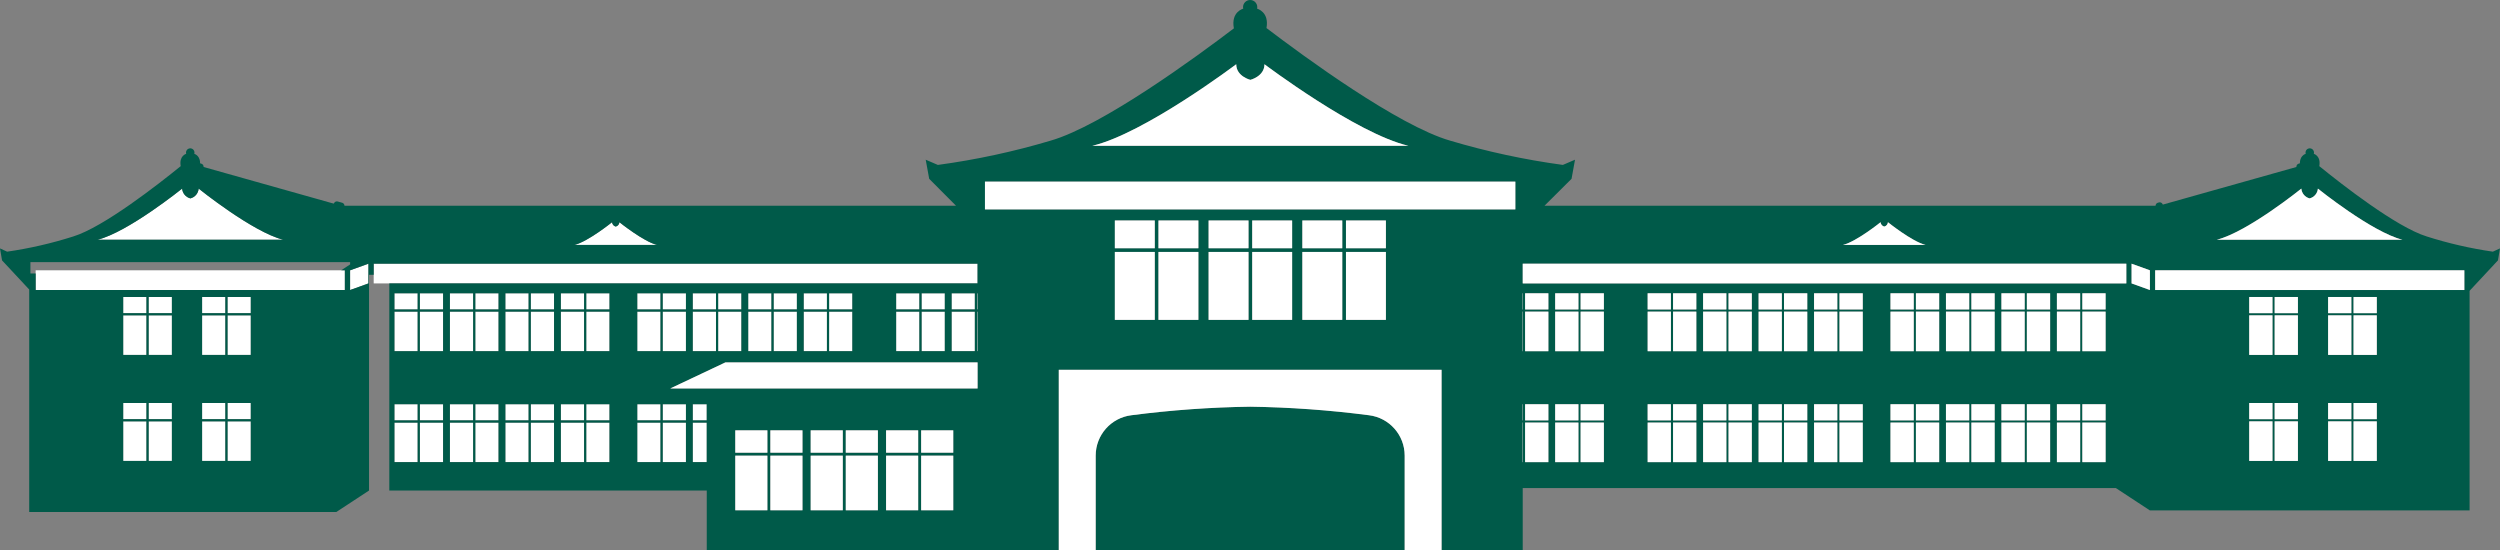 <?xml version="1.0" encoding="UTF-8"?>
<svg id="_レイヤー_1" data-name="レイヤー_1" xmlns="http://www.w3.org/2000/svg" width="399.999" height="88.057" viewBox="0 0 399.999 88.057">
  <rect x="0" y="0" width="399.999" height="88.057" fill="#808080" stroke="none"/>
  <defs>
    <style>
      .cls-1, .cls-2 {
        fill: none;
      }

      .cls-2 {
        stroke: #005a49;
        stroke-linecap: round;
        stroke-linejoin: round;
      }

      .cls-3 {
        fill: #005a49;
      }

      .cls-4 {
        fill: #fff;
      }
    </style>
  </defs>
  <polygon class="cls-1" points="54.586 43.247 56.018 42.306 56.018 41.941 4.866 41.941 4.866 43.758 5.705 43.758 5.705 43.247 54.586 43.247"/>
  <path class="cls-4" d="M31.785,30.177c-.06.752-.592,1.381-1.323,1.566-.731-.185-1.263-.814-1.323-1.566,0,0-8.633,6.958-13.52,8.177h29.686c-4.887-1.218-13.52-8.177-13.52-8.177Z"/>
  <polygon class="cls-4" points="5.705 43.247 5.705 43.758 5.705 46.403 55.176 46.403 55.176 43.247 54.586 43.247 5.705 43.247"/>
  <line class="cls-2" x1="30.441" y1="26.214" x2="32.072" y2="26.667"/>
  <line class="cls-2" x1="54.613" y1="32.92" x2="53.898" y2="32.722"/>
  <polygon class="cls-4" points="58.949 42.191 56.014 43.248 56.014 46.404 58.949 45.347 58.949 42.191"/>
  <polygon class="cls-4" points="156.412 42.191 59.789 42.191 59.789 43.966 59.789 45.347 62.288 45.347 156.412 45.347 156.412 42.191"/>
  <rect class="cls-4" x="23.779" y="47.517" width="3.724" height="2.591"/>
  <rect class="cls-4" x="23.779" y="50.452" width="3.724" height="6.335"/>
  <rect class="cls-4" x="19.711" y="47.517" width="3.724" height="2.591"/>
  <rect class="cls-4" x="19.711" y="50.452" width="3.724" height="6.335"/>
  <rect class="cls-4" x="63.104" y="49.86" width="3.724" height="6.335"/>
  <rect class="cls-4" x="63.104" y="46.925" width="3.724" height="2.59"/>
  <rect class="cls-4" x="67.172" y="46.925" width="3.724" height="2.59"/>
  <rect class="cls-4" x="67.172" y="49.86" width="3.724" height="6.335"/>
  <rect class="cls-4" x="76.048" y="46.925" width="3.724" height="2.59"/>
  <rect class="cls-4" x="71.98" y="46.925" width="3.726" height="2.59"/>
  <rect class="cls-4" x="76.048" y="49.86" width="3.724" height="6.335"/>
  <rect class="cls-4" x="71.98" y="49.86" width="3.726" height="6.335"/>
  <rect class="cls-4" x="84.924" y="49.86" width="3.724" height="6.335"/>
  <rect class="cls-4" x="80.856" y="49.86" width="3.724" height="6.335"/>
  <rect class="cls-4" x="80.856" y="46.925" width="3.724" height="2.59"/>
  <rect class="cls-4" x="84.924" y="46.925" width="3.724" height="2.591"/>
  <rect class="cls-4" x="93.8" y="46.925" width="3.724" height="2.591"/>
  <rect class="cls-4" x="89.732" y="46.925" width="3.724" height="2.59"/>
  <rect class="cls-4" x="93.8" y="49.86" width="3.724" height="6.335"/>
  <rect class="cls-4" x="89.732" y="49.86" width="3.724" height="6.335"/>
  <rect class="cls-4" x="101.96" y="49.86" width="3.724" height="6.335"/>
  <rect class="cls-4" x="101.96" y="46.925" width="3.724" height="2.59"/>
  <rect class="cls-4" x="106.028" y="46.925" width="3.724" height="2.591"/>
  <rect class="cls-4" x="106.028" y="49.86" width="3.724" height="6.335"/>
  <rect class="cls-4" x="114.903" y="46.925" width="3.724" height="2.591"/>
  <rect class="cls-4" x="110.835" y="46.925" width="3.724" height="2.59"/>
  <rect class="cls-4" x="114.903" y="49.86" width="3.724" height="6.335"/>
  <rect class="cls-4" x="110.835" y="49.86" width="3.724" height="6.335"/>
  <rect class="cls-4" x="119.711" y="46.925" width="3.724" height="2.59"/>
  <rect class="cls-4" x="123.779" y="49.86" width="3.724" height="6.335"/>
  <rect class="cls-4" x="123.779" y="46.925" width="3.724" height="2.591"/>
  <rect class="cls-4" x="119.711" y="49.86" width="3.724" height="6.335"/>
  <rect class="cls-4" x="63.104" y="64.676" width="3.724" height="2.589"/>
  <rect class="cls-4" x="63.104" y="67.611" width="3.724" height="6.333"/>
  <rect class="cls-4" x="67.172" y="67.611" width="3.724" height="6.333"/>
  <rect class="cls-4" x="67.172" y="64.676" width="3.724" height="2.589"/>
  <rect class="cls-4" x="76.048" y="64.676" width="3.724" height="2.589"/>
  <rect class="cls-4" x="71.98" y="64.676" width="3.726" height="2.589"/>
  <rect class="cls-4" x="76.048" y="67.611" width="3.724" height="6.333"/>
  <rect class="cls-4" x="71.98" y="67.611" width="3.726" height="6.333"/>
  <rect class="cls-4" x="84.924" y="67.611" width="3.724" height="6.335"/>
  <rect class="cls-4" x="84.924" y="64.676" width="3.724" height="2.591"/>
  <rect class="cls-4" x="80.856" y="64.676" width="3.724" height="2.589"/>
  <rect class="cls-4" x="80.856" y="67.611" width="3.724" height="6.335"/>
  <rect class="cls-4" x="93.8" y="67.611" width="3.724" height="6.335"/>
  <rect class="cls-4" x="89.732" y="67.611" width="3.724" height="6.335"/>
  <rect class="cls-4" x="93.8" y="64.676" width="3.724" height="2.591"/>
  <rect class="cls-4" x="89.732" y="64.676" width="3.724" height="2.589"/>
  <rect class="cls-4" x="101.96" y="64.676" width="3.724" height="2.589"/>
  <rect class="cls-4" x="106.028" y="64.676" width="3.724" height="2.591"/>
  <rect class="cls-4" x="101.96" y="67.611" width="3.724" height="6.335"/>
  <rect class="cls-4" x="106.028" y="67.611" width="3.724" height="6.335"/>
  <rect class="cls-4" x="110.835" y="67.611" width="2.245" height="6.335"/>
  <rect class="cls-4" x="110.835" y="64.676" width="2.245" height="2.589"/>
  <rect class="cls-4" x="128.585" y="49.86" width="3.724" height="6.335"/>
  <rect class="cls-4" x="132.654" y="49.86" width="3.723" height="6.335"/>
  <rect class="cls-4" x="132.655" y="46.925" width="3.724" height="2.59"/>
  <rect class="cls-4" x="128.585" y="46.925" width="3.724" height="2.59"/>
  <rect class="cls-4" x="147.448" y="49.86" width="3.724" height="6.335"/>
  <rect class="cls-4" x="143.38" y="46.925" width="3.724" height="2.59"/>
  <rect class="cls-4" x="147.448" y="46.925" width="3.724" height="2.591"/>
  <rect class="cls-4" x="143.38" y="49.86" width="3.724" height="6.335"/>
  <rect class="cls-4" x="152.252" y="46.925" width="3.724" height="2.59"/>
  <polygon class="cls-4" points="156.412 46.925 156.328 46.925 156.32 49.516 156.412 49.516 156.412 46.925"/>
  <polygon class="cls-4" points="156.412 49.86 156.328 49.86 156.32 56.195 156.412 56.195 156.412 49.86"/>
  <rect class="cls-4" x="152.252" y="49.86" width="3.724" height="6.335"/>
  <rect class="cls-4" x="32.334" y="47.517" width="3.724" height="2.591"/>
  <rect class="cls-4" x="36.402" y="50.452" width="3.723" height="6.335"/>
  <rect class="cls-4" x="32.334" y="50.452" width="3.724" height="6.335"/>
  <rect class="cls-4" x="36.402" y="47.517" width="3.723" height="2.591"/>
  <rect class="cls-4" x="19.711" y="67.414" width="3.724" height="6.335"/>
  <rect class="cls-4" x="23.779" y="67.414" width="3.724" height="6.335"/>
  <rect class="cls-4" x="19.711" y="64.479" width="3.724" height="2.591"/>
  <rect class="cls-4" x="23.779" y="64.479" width="3.724" height="2.591"/>
  <rect class="cls-4" x="36.402" y="67.414" width="3.723" height="6.335"/>
  <rect class="cls-4" x="36.402" y="64.479" width="3.723" height="2.591"/>
  <rect class="cls-4" x="32.334" y="67.414" width="3.724" height="6.335"/>
  <rect class="cls-4" x="32.334" y="64.479" width="3.724" height="2.591"/>
  <path class="cls-4" d="M99.106,35.551c-.025.336-.262.618-.588.7h-.001c-.326-.082-.563-.364-.588-.7,0,0-3.835,3.092-6.006,3.633h13.189c-2.171-.541-6.006-3.633-6.006-3.633Z"/>
  <path class="cls-3" d="M398.859,40.267c-3.59-.52-7.131-1.334-10.588-2.435-4.863-1.5-13.642-8.372-17.185-11.25.29-1.658-.876-1.972-.876-1.972.108-.359-.095-.738-.454-.846-.359-.108-.738.095-.846.454-.039.128-.039.265,0,.393,0,0-1.154.31-.882,1.943-.009.007-.021.017-.03.024l.021-.026-22.459,6.322-.171.048h-98.273l4.332-4.313.554-3.055-1.944.833c-6.11-.828-12.147-2.129-18.056-3.889-8.32-2.409-23.365-13.442-29.365-18.009.468-2.606-1.5-3.1-1.5-3.1.037-.164.037-.334,0-.498-.137-.614-.746-1-1.36-.863-.614.137-1.0.746-.863,1.36,0,0-1.993.501-1.493,3.148-6.04,4.595-21.015,15.563-29.307,17.963-5.91,1.76-11.947,3.061-18.057,3.889l-1.944-.833.556,3.055,4.292,4.311H54.606l-.708-.199-21.918-6.171.021.026c-.009-.007-.021-.017-.03-.024.272-1.633-.882-1.943-.882-1.943.039-.128.039-.265,0-.393-.108-.359-.487-.562-.846-.454-.359.108-.562.487-.454.846,0,0-1.166.314-.876,1.972-3.543,2.878-12.322,9.75-17.185,11.25-3.457,1.101-6.998,1.915-10.588,2.435l-1.14-.522.325,1.914,4.349,4.665v35.598h49.133l5.236-3.436v-34.52h.746v-1.775h96.623v3.156H62.288v33.135h50.792v9.574h50.909v-.001h5.415v-28.888h61.247v28.888h12.984v-9.966h94.899v-0l5.451,3.582v-.001h51.148v-35.14l4.541-4.872.325-1.913-1.14.522ZM370.862,30.177s8.633,6.958,13.52,8.177h-29.687c4.887-1.218,13.52-8.177,13.52-8.177.06.752.592,1.381,1.323,1.566h.001c.731-.185,1.263-.814,1.323-1.566ZM369.559,26.214l-1.633.453,1.633-.453ZM301.481,36.251c.326-.082.563-.364.588-.7,0,0,3.835,3.092,6.006,3.633h-13.188c2.171-.541,6.006-3.633,6.006-3.633.025.336.262.618.588.7ZM243.635,64.676h.04v2.589h-.04v-2.589ZM243.635,46.925h.04v2.59h-.04v-2.59ZM146.909,72.43h-5.138v-3.576h5.138v3.576ZM140.461,72.428h-5.141l.003-3.574h5.138v3.574ZM134.845,72.43h-5.138v-3.576h5.138v3.576ZM128.395,72.428h-5.138v-3.574h5.138v3.574ZM122.782,72.43h-5.138v-3.576h5.138v3.576ZM156.412,62.152h-49.167l8.814-4.167h40.353v4.167ZM110.835,64.676h2.245v2.589h-2.245v-2.589ZM147.384,68.854h5.138v3.574h-5.138v-3.574ZM157.593,33.505v-4.444h84.862v4.444h-84.862ZM197.797,10.277c0,1.944,2.258,2.5,2.258,2.5h0s2.258-.556,2.258-2.5c0,0,14.722,11.111,23.055,13.056h-50.626c8.333-1.945,23.055-13.056,23.055-13.056ZM97.929,35.551c.025.336.262.618.588.7h.001c.326-.082.563-.364.588-.7,0,0,3.835,3.092,6.006,3.633h-13.189c2.171-.541,6.006-3.633,6.006-3.633ZM32.072,26.667l-1.631-.453,1.631.453ZM29.139,30.177c.06.752.592,1.381,1.323,1.566.731-.185,1.263-.814,1.323-1.566,0,0,8.633,6.959,13.52,8.177H15.619c4.887-1.219,13.52-8.177,13.52-8.177ZM23.435,73.749h-3.724v-6.335h3.724v6.335ZM23.435,67.07h-3.724v-2.591h3.724v2.591ZM23.435,56.787h-3.724v-6.335h3.724v6.335ZM23.435,50.108h-3.724v-2.591h3.724v2.591ZM27.503,73.749h-3.724v-6.335h3.724v6.335ZM27.503,67.07h-3.724v-2.591h3.724v2.591ZM27.503,56.787h-3.724v-6.335h3.724v6.335ZM27.503,50.108h-3.724v-2.591h3.724v2.591ZM36.058,73.749h-3.724v-6.335h3.724v6.335ZM36.058,67.07h-3.724v-2.591h3.724v2.591ZM36.058,56.787h-3.724v-6.335h3.724v6.335ZM36.058,50.108h-3.724v-2.591h3.724v2.591ZM40.126,73.749h-3.724l.001-6.335h3.723v6.335ZM40.126,67.07h-3.724l.001-2.591h3.723v2.591ZM40.126,56.787h-3.724l.001-6.335h3.723v6.335ZM40.126,50.108h-3.724l.001-2.591h3.723v2.591ZM55.176,46.403H5.705v-2.645h-.839v-1.817h51.152v.365l-1.432.941h.59v3.156ZM58.949,45.347l-2.935,1.057v-3.156l2.935-1.057v3.156ZM156.328,46.925h.084v2.591h-.092l.008-2.591ZM156.328,49.86h.084v6.335h-.092l.008-6.335ZM152.252,46.925h3.724v2.59h-3.724v-2.59ZM152.252,49.86h3.724v6.335h-3.724v-6.335ZM147.448,46.925h3.724v2.591h-3.724v-2.591ZM147.448,49.86h3.724v6.335h-3.724v-6.335ZM143.38,46.925h3.724v2.59h-3.724v-2.59ZM143.38,49.86h3.724v6.335h-3.724v-6.335ZM132.655,46.925h3.724v2.59h-3.724v-2.59ZM132.655,49.86h3.722v6.335h-3.724l.002-6.335ZM128.585,46.925h3.724v2.59h-3.724v-2.59ZM128.585,49.86h3.724v6.335h-3.724v-6.335ZM123.779,46.925h3.724v2.591h-3.724v-2.591ZM123.779,49.86h3.724v6.335h-3.724v-6.335ZM119.711,46.925h3.724v2.59h-3.724v-2.59ZM119.711,49.86h3.724v6.335h-3.724v-6.335ZM114.903,46.925h3.724v2.591h-3.724v-2.591ZM114.903,49.86h3.724v6.335h-3.724v-6.335ZM110.835,46.925h3.724v2.59h-3.724v-2.59ZM110.835,49.86h3.724v6.335h-3.724v-6.335ZM106.028,46.925h3.724v2.591h-3.724v-2.591ZM106.028,49.86h3.724v6.335h-3.724v-6.335ZM66.828,73.944h-3.724v-6.333h3.724v6.333ZM66.828,67.265h-3.724v-2.589h3.724v2.589ZM66.828,56.195h-3.724v-6.335h3.724v6.335ZM66.828,49.515h-3.724v-2.59h3.724v2.59ZM70.896,73.944h-3.724v-6.333h3.724v6.333ZM70.896,67.265h-3.724v-2.589h3.724v2.589ZM70.896,56.195h-3.724v-6.335h3.724v6.335ZM70.896,49.515h-3.724v-2.59h3.724v2.59ZM75.706,73.944h-3.726v-6.333h3.726v6.333ZM75.706,67.265h-3.726v-2.589h3.726v2.589ZM75.706,56.195h-3.726v-6.335h3.726v6.335ZM75.706,49.515h-3.726v-2.59h3.726v2.59ZM79.772,73.944h-3.724v-6.333h3.724v6.333ZM79.772,67.265h-3.724v-2.589h3.724v2.589ZM79.772,56.195h-3.724v-6.335h3.724v6.335ZM79.772,49.515h-3.724v-2.59h3.724v2.59ZM84.58,73.946h-3.724v-6.335h3.724v6.335ZM84.58,67.265h-3.724v-2.589h3.724v2.589ZM84.58,56.195h-3.724v-6.335h3.724v6.335ZM84.58,49.515h-3.724v-2.59h3.724v2.59ZM88.648,73.946h-3.724v-6.335h3.724v6.335ZM88.648,67.267h-3.724v-2.591h3.724v2.591ZM88.648,56.195h-3.724v-6.335h3.724v6.335ZM88.648,49.516h-3.724v-2.591h3.724v2.591ZM93.456,73.946h-3.724v-6.335h3.724v6.335ZM93.456,67.265h-3.724v-2.589h3.724v2.589ZM93.456,56.195h-3.724v-6.335h3.724v6.335ZM93.456,49.515h-3.724v-2.59h3.724v2.59ZM97.524,73.946h-3.724v-6.335h3.724v6.335ZM97.524,67.267h-3.724v-2.591h3.724v2.591ZM97.524,56.195h-3.724v-6.335h3.724v6.335ZM97.524,49.516h-3.724v-2.591h3.724v2.591ZM105.684,73.946h-3.724v-6.335h3.724v6.335ZM105.684,67.265h-3.724v-2.589h3.724v2.589ZM105.684,56.195h-3.724v-6.335h3.724v6.335ZM105.684,49.515h-3.724v-2.59h3.724v2.59ZM109.752,73.946h-3.724v-6.335h3.724v6.335ZM109.752,67.267h-3.724v-2.591h3.724v2.591ZM110.835,73.946v-6.335h2.245v6.335h-2.245ZM117.644,81.644v-8.741h5.138v8.741h-5.138ZM123.257,81.644v-8.741h5.138v8.741h-5.138ZM129.707,81.644v-8.741h5.138v8.741h-5.138ZM135.32,81.644l.003-8.741h5.138v8.741h-5.141ZM141.771,81.644v-8.741h5.138v8.741h-5.138ZM147.384,81.644v-8.741h5.138v8.741h-5.138ZM184.763,51.18h-6.389l-0-10.868h6.389v10.868ZM184.763,39.721h-6.389l0-4.444h6.389v4.444ZM191.742,51.18h-6.389l-0-10.868h6.389v10.868ZM191.742,39.721h-6.389l-0-4.444h6.389v4.444ZM199.763,51.18h-6.389l-0-10.868h6.389v10.868ZM199.763,39.721h-6.389l0-4.444h6.389v4.444ZM206.742,51.18h-6.389l-0-10.868h6.389v10.868ZM206.742,39.721h-6.389l-0-4.444h6.389v4.444ZM214.764,51.18h-6.389v-10.868h6.389v10.868ZM214.764,39.721h-6.389v-4.444h6.389v4.444ZM221.743,51.18h-6.389v-10.868h6.389v10.868ZM221.743,39.721h-6.389v-4.444h6.389v4.444ZM243.676,73.944h-.041v-6.335h.041v6.335ZM243.676,56.195h-.041v-6.336h.041v6.336ZM247.739,73.944h-3.724v-6.335h3.729l-.005,6.335ZM244.015,67.265v-2.589h3.724l.005,2.589h-3.729ZM247.739,56.195h-3.724v-6.336h3.729l-.005,6.336ZM244.015,49.515v-2.59h3.724l.005,2.59h-3.729ZM252.551,73.944h-3.724v-6.335h3.724v6.335ZM248.826,67.265v-2.589h3.724v2.589h-3.724ZM252.551,56.195h-3.724v-6.336h3.724v6.336ZM248.826,49.515v-2.59h3.724v2.59h-3.724ZM256.619,73.944h-3.724v-6.335h3.724v6.335ZM256.619,67.265h-3.724v-2.589h3.724v2.589ZM256.619,56.195h-3.724v-6.336h3.724v6.336ZM256.619,49.515h-3.724v-2.59h3.724v2.59ZM267.345,73.944h-3.724v-6.335h3.724v6.335ZM263.62,67.265v-2.589h3.724v2.589h-3.724ZM267.345,56.195h-3.724v-6.336h3.724v6.336ZM263.62,49.515v-2.59h3.724v2.59h-3.724ZM271.413,73.944h-3.724v-6.335h3.724v6.335ZM271.413,67.265h-3.724v-2.589h3.724v2.589ZM271.413,56.195h-3.724v-6.336h3.724v6.336ZM271.413,49.515h-3.724v-2.59h3.724v2.59ZM276.22,73.944h-3.724v-6.335h3.724v6.335ZM272.495,67.265v-2.589h3.724v2.589h-3.724ZM276.22,56.195h-3.724v-6.336h3.724v6.336ZM272.495,49.515v-2.59h3.724v2.59h-3.724ZM280.288,73.944h-3.724v-6.335h3.724v6.335ZM280.288,67.265h-3.724v-2.589h3.724v2.589ZM280.288,56.195h-3.724v-6.336h3.724v6.336ZM280.288,49.515h-3.724v-2.59h3.724v2.59ZM285.096,73.944h-3.724v-6.335h3.724v6.335ZM281.371,67.265v-2.589h3.724v2.589h-3.724ZM285.096,56.195h-3.724v-6.336h3.724v6.336ZM281.371,49.515v-2.59h3.724v2.59h-3.724ZM289.164,73.944h-3.724v-6.335h3.724v6.335ZM289.164,67.265h-3.724v-2.589h3.724v2.589ZM289.164,56.195h-3.724v-6.336h3.724v6.336ZM289.164,49.515h-3.724v-2.59h3.724v2.59ZM293.971,73.944h-3.724v-6.335h3.725l-.001,6.335ZM290.247,67.265v-2.589h3.724v2.589h-3.724ZM293.971,56.195h-3.724v-6.336h3.725l-.001,6.336ZM290.247,49.515v-2.59h3.724v2.59h-3.724ZM298.04,73.944h-3.724v-6.335h3.724v6.335ZM298.04,67.265h-3.724v-2.589h3.724v2.589ZM298.04,56.195h-3.724v-6.336h3.724v6.336ZM298.04,49.515h-3.724v-2.59h3.724v2.59ZM306.201,73.944h-3.724v-6.335h3.724v6.335ZM302.476,67.265v-2.589h3.724v2.589h-3.724ZM306.201,56.195h-3.724v-6.336h3.724v6.336ZM302.476,49.515v-2.59h3.724v2.59h-3.724ZM310.269,73.944h-3.724v-6.335h3.724v6.335ZM310.269,67.265h-3.724v-2.589h3.724v2.589ZM310.269,56.195h-3.724v-6.336h3.724v6.336ZM310.269,49.515h-3.724v-2.59h3.724v2.59ZM315.077,73.944h-3.724v-6.335h3.724v6.335ZM311.352,67.265v-2.589h3.724v2.589h-3.724ZM315.077,56.195h-3.724v-6.336h3.724v6.336ZM311.352,49.515v-2.59h3.724v2.59h-3.724ZM319.145,73.944h-3.724v-6.335h3.724v6.335ZM319.145,67.265h-3.724v-2.589h3.724v2.589ZM319.145,56.195h-3.724v-6.336h3.724v6.336ZM319.145,49.515h-3.724v-2.59h3.724v2.59ZM323.952,73.944h-3.724v-6.335h3.724v6.335ZM320.227,67.265v-2.589h3.724v2.589h-3.724ZM323.952,56.195h-3.724v-6.336h3.724v6.336ZM320.227,49.515v-2.59h3.724v2.59h-3.724ZM328.02,73.944h-3.724v-6.335h3.724v6.335ZM328.02,67.265h-3.724v-2.589h3.724v2.589ZM328.02,56.195h-3.724v-6.336h3.724v6.336ZM328.02,49.515h-3.724v-2.59h3.724v2.59ZM332.828,73.944h-3.724v-6.335h3.724v6.335ZM329.103,67.265v-2.589h3.724v2.589h-3.724ZM332.828,56.195h-3.724v-6.336h3.724v6.336ZM329.103,49.515v-2.59h3.724v2.59h-3.724ZM336.896,73.944h-3.724v-6.335h3.724v6.335ZM336.896,67.265h-3.724v-2.589h3.724v2.589ZM336.896,56.195h-3.724v-6.336h3.724v6.336ZM336.896,49.515h-3.724v-2.59h3.724v2.59ZM243.635,45.347v-3.156h96.577v3.156h-96.577ZM341.05,42.191l2.935,1.057v3.156l-2.935-1.057v-3.156ZM363.597,73.749h-3.724v-6.335h3.724v6.335ZM363.597,67.07h-3.724v-2.591h3.724v2.591ZM363.597,56.787h-3.724v-6.335h3.724v6.335ZM363.597,50.108h-3.724v-2.591h3.724v2.591ZM367.665,73.749h-3.724v-6.335h3.724v6.335ZM367.665,67.07h-3.724v-2.591h3.724v2.591ZM367.665,56.787h-3.724v-6.335h3.724v6.335ZM367.665,50.108h-3.724v-2.591h3.724v2.591ZM376.22,73.749h-3.724v-6.335h3.724v6.335ZM372.495,67.07v-2.591h3.724v2.591h-3.724ZM376.22,56.787h-3.724v-6.335h3.724v6.335ZM372.495,50.108v-2.591h3.724v2.591h-3.724ZM380.288,73.749h-3.724v-6.335h3.724v6.335ZM380.288,67.07h-3.724v-2.591h3.724v2.591ZM380.288,56.787h-3.724v-6.335h3.724v6.335ZM380.288,50.108h-3.724v-2.591h3.724v2.591ZM394.295,46.403h-49.471v-3.156h49.471v3.156Z"/>
  <path class="cls-4" d="M369.538,31.743c-.731-.185-1.263-.814-1.323-1.566,0,0-8.633,6.959-13.52,8.177h29.687c-4.887-1.219-13.52-8.177-13.52-8.177-.06.752-.592,1.381-1.323,1.566h-.001Z"/>
  <rect class="cls-4" x="344.824" y="43.247" width="49.471" height="3.156"/>
  <line class="cls-2" x1="369.559" y1="26.214" x2="367.926" y2="26.667"/>
  <line class="cls-2" x1="345.56" y1="32.873" x2="345.39" y2="32.92"/>
  <polygon class="cls-4" points="343.985 46.404 343.985 43.248 341.05 42.191 341.05 45.347 343.985 46.404"/>
  <rect class="cls-4" x="243.635" y="42.191" width="96.577" height="3.156"/>
  <rect class="cls-4" x="372.495" y="47.517" width="3.724" height="2.591"/>
  <rect class="cls-4" x="372.496" y="50.452" width="3.724" height="6.335"/>
  <rect class="cls-4" x="376.564" y="50.452" width="3.724" height="6.335"/>
  <rect class="cls-4" x="376.564" y="47.517" width="3.724" height="2.591"/>
  <rect class="cls-4" x="329.104" y="49.859" width="3.724" height="6.336"/>
  <rect class="cls-4" x="333.172" y="49.859" width="3.724" height="6.336"/>
  <rect class="cls-4" x="329.103" y="46.925" width="3.724" height="2.59"/>
  <rect class="cls-4" x="333.172" y="46.925" width="3.724" height="2.59"/>
  <rect class="cls-4" x="320.228" y="49.859" width="3.724" height="6.336"/>
  <rect class="cls-4" x="320.227" y="46.925" width="3.724" height="2.59"/>
  <rect class="cls-4" x="324.296" y="46.925" width="3.724" height="2.59"/>
  <rect class="cls-4" x="324.296" y="49.859" width="3.724" height="6.336"/>
  <rect class="cls-4" x="311.352" y="46.925" width="3.724" height="2.59"/>
  <rect class="cls-4" x="311.353" y="49.859" width="3.724" height="6.336"/>
  <rect class="cls-4" x="315.421" y="46.925" width="3.724" height="2.59"/>
  <rect class="cls-4" x="315.421" y="49.859" width="3.724" height="6.336"/>
  <rect class="cls-4" x="302.476" y="46.925" width="3.724" height="2.59"/>
  <rect class="cls-4" x="302.477" y="49.859" width="3.724" height="6.336"/>
  <rect class="cls-4" x="306.545" y="46.925" width="3.724" height="2.59"/>
  <rect class="cls-4" x="306.545" y="49.859" width="3.724" height="6.336"/>
  <rect class="cls-4" x="290.247" y="46.925" width="3.724" height="2.59"/>
  <rect class="cls-4" x="294.316" y="46.925" width="3.724" height="2.59"/>
  <rect class="cls-4" x="290.247" y="49.859" width="3.725" height="6.336"/>
  <rect class="cls-4" x="294.316" y="49.859" width="3.724" height="6.336"/>
  <rect class="cls-4" x="281.372" y="49.859" width="3.724" height="6.336"/>
  <rect class="cls-4" x="281.371" y="46.925" width="3.724" height="2.59"/>
  <rect class="cls-4" x="285.44" y="49.859" width="3.724" height="6.336"/>
  <rect class="cls-4" x="285.44" y="46.925" width="3.724" height="2.59"/>
  <rect class="cls-4" x="272.496" y="49.859" width="3.724" height="6.336"/>
  <rect class="cls-4" x="272.495" y="46.925" width="3.724" height="2.59"/>
  <rect class="cls-4" x="276.564" y="46.925" width="3.724" height="2.59"/>
  <rect class="cls-4" x="276.564" y="49.859" width="3.724" height="6.336"/>
  <rect class="cls-4" x="329.104" y="67.609" width="3.724" height="6.335"/>
  <rect class="cls-4" x="329.103" y="64.676" width="3.724" height="2.589"/>
  <rect class="cls-4" x="333.172" y="67.609" width="3.724" height="6.335"/>
  <rect class="cls-4" x="333.172" y="64.676" width="3.724" height="2.589"/>
  <rect class="cls-4" x="324.296" y="64.676" width="3.724" height="2.589"/>
  <rect class="cls-4" x="320.227" y="64.676" width="3.724" height="2.589"/>
  <rect class="cls-4" x="320.228" y="67.609" width="3.724" height="6.335"/>
  <rect class="cls-4" x="324.296" y="67.609" width="3.724" height="6.335"/>
  <rect class="cls-4" x="311.352" y="64.676" width="3.724" height="2.589"/>
  <rect class="cls-4" x="311.353" y="67.609" width="3.724" height="6.335"/>
  <rect class="cls-4" x="315.421" y="67.609" width="3.724" height="6.335"/>
  <rect class="cls-4" x="315.421" y="64.676" width="3.724" height="2.589"/>
  <rect class="cls-4" x="306.545" y="64.676" width="3.724" height="2.589"/>
  <rect class="cls-4" x="306.545" y="67.609" width="3.724" height="6.335"/>
  <rect class="cls-4" x="302.477" y="67.609" width="3.724" height="6.335"/>
  <rect class="cls-4" x="302.476" y="64.676" width="3.724" height="2.589"/>
  <rect class="cls-4" x="294.316" y="67.609" width="3.724" height="6.335"/>
  <rect class="cls-4" x="294.316" y="64.676" width="3.724" height="2.589"/>
  <rect class="cls-4" x="290.247" y="64.676" width="3.724" height="2.589"/>
  <rect class="cls-4" x="290.247" y="67.609" width="3.725" height="6.335"/>
  <rect class="cls-4" x="281.371" y="64.676" width="3.724" height="2.589"/>
  <rect class="cls-4" x="281.372" y="67.609" width="3.724" height="6.335"/>
  <rect class="cls-4" x="285.44" y="64.676" width="3.724" height="2.589"/>
  <rect class="cls-4" x="285.44" y="67.609" width="3.724" height="6.335"/>
  <rect class="cls-4" x="276.564" y="67.609" width="3.724" height="6.335"/>
  <rect class="cls-4" x="272.496" y="67.609" width="3.724" height="6.335"/>
  <rect class="cls-4" x="276.564" y="64.676" width="3.724" height="2.589"/>
  <rect class="cls-4" x="272.495" y="64.676" width="3.724" height="2.589"/>
  <rect class="cls-4" x="263.62" y="64.676" width="3.724" height="2.589"/>
  <rect class="cls-4" x="263.621" y="67.609" width="3.724" height="6.335"/>
  <rect class="cls-4" x="267.689" y="67.609" width="3.724" height="6.335"/>
  <rect class="cls-4" x="267.689" y="64.676" width="3.724" height="2.589"/>
  <rect class="cls-4" x="263.621" y="49.859" width="3.724" height="6.336"/>
  <rect class="cls-4" x="267.689" y="46.925" width="3.724" height="2.59"/>
  <rect class="cls-4" x="263.62" y="46.925" width="3.724" height="2.59"/>
  <rect class="cls-4" x="267.689" y="49.859" width="3.724" height="6.336"/>
  <rect class="cls-4" x="252.895" y="49.859" width="3.724" height="6.336"/>
  <rect class="cls-4" x="248.826" y="46.925" width="3.724" height="2.59"/>
  <rect class="cls-4" x="248.827" y="49.859" width="3.724" height="6.336"/>
  <rect class="cls-4" x="252.895" y="46.925" width="3.724" height="2.59"/>
  <rect class="cls-4" x="243.635" y="46.925" width=".04" height="2.59"/>
  <rect class="cls-4" x="244.015" y="46.925" width="3.727" height="2.59"/>
  <rect class="cls-4" x="243.635" y="49.859" width=".041" height="6.336"/>
  <rect class="cls-4" x="244.015" y="49.859" width="3.727" height="6.336"/>
  <rect class="cls-4" x="252.895" y="64.676" width="3.724" height="2.589"/>
  <rect class="cls-4" x="252.895" y="67.609" width="3.724" height="6.335"/>
  <rect class="cls-4" x="248.827" y="67.609" width="3.724" height="6.335"/>
  <rect class="cls-4" x="248.826" y="64.676" width="3.724" height="2.589"/>
  <rect class="cls-4" x="244.015" y="67.609" width="3.727" height="6.335"/>
  <rect class="cls-4" x="243.635" y="67.609" width=".041" height="6.335"/>
  <rect class="cls-4" x="243.635" y="64.676" width=".04" height="2.589"/>
  <rect class="cls-4" x="244.015" y="64.676" width="3.727" height="2.589"/>
  <rect class="cls-4" x="359.873" y="47.517" width="3.724" height="2.591"/>
  <rect class="cls-4" x="359.873" y="50.452" width="3.724" height="6.335"/>
  <rect class="cls-4" x="363.941" y="47.517" width="3.724" height="2.591"/>
  <rect class="cls-4" x="363.941" y="50.452" width="3.724" height="6.335"/>
  <rect class="cls-4" x="376.564" y="67.414" width="3.724" height="6.335"/>
  <rect class="cls-4" x="372.496" y="67.414" width="3.724" height="6.335"/>
  <rect class="cls-4" x="372.495" y="64.479" width="3.724" height="2.591"/>
  <rect class="cls-4" x="376.564" y="64.479" width="3.724" height="2.591"/>
  <rect class="cls-4" x="359.873" y="64.479" width="3.724" height="2.591"/>
  <rect class="cls-4" x="359.873" y="67.414" width="3.724" height="6.335"/>
  <rect class="cls-4" x="363.941" y="64.479" width="3.724" height="2.591"/>
  <rect class="cls-4" x="363.941" y="67.414" width="3.724" height="6.335"/>
  <path class="cls-4" d="M294.887,39.184h13.188c-2.171-.541-6.006-3.633-6.006-3.633-.025.336-.262.618-.588.7-.326-.082-.563-.364-.588-.7,0,0-3.835,3.092-6.006,3.633Z"/>
  <polygon class="cls-4" points="107.245 62.152 156.412 62.152 156.412 57.985 116.059 57.985 107.245 62.152"/>
  <path class="cls-3" d="M219.028,66.437c-6.302-.819-12.646-1.275-19-1.366-6.354.091-12.698.547-19,1.366-3.264.399-5.717,3.17-5.718,6.458v15.16h49.436v-15.16c-.001-3.288-2.455-6.058-5.718-6.458Z"/>
  <path class="cls-4" d="M202.313,10.277c0,1.944-2.258,2.5-2.258,2.5h-0s-2.258-.556-2.258-2.5c0,0-14.722,11.111-23.055,13.056h50.626c-8.333-1.945-23.055-13.056-23.055-13.056Z"/>
  <rect class="cls-4" x="178.374" y="35.277" width="6.389" height="4.444"/>
  <rect class="cls-4" x="185.353" y="35.277" width="6.389" height="4.444"/>
  <rect class="cls-4" x="178.374" y="40.312" width="6.389" height="10.868"/>
  <rect class="cls-4" x="185.353" y="40.312" width="6.389" height="10.868"/>
  <rect class="cls-4" x="193.374" y="40.312" width="6.389" height="10.868"/>
  <rect class="cls-4" x="193.374" y="35.277" width="6.389" height="4.444"/>
  <rect class="cls-4" x="200.353" y="35.277" width="6.389" height="4.444"/>
  <rect class="cls-4" x="200.353" y="40.312" width="6.389" height="10.868"/>
  <rect class="cls-4" x="215.354" y="40.312" width="6.389" height="10.868"/>
  <rect class="cls-4" x="215.354" y="35.277" width="6.389" height="4.444"/>
  <rect class="cls-4" x="208.375" y="35.277" width="6.389" height="4.444"/>
  <rect class="cls-4" x="208.375" y="40.312" width="6.389" height="10.868"/>
  <rect class="cls-4" x="157.593" y="29.061" width="84.862" height="4.444"/>
  <path class="cls-4" d="M169.404,59.167v28.89h5.906v-15.162c.001-3.288,2.454-6.059,5.718-6.458,6.302-.819,12.646-1.275,19-1.366,6.354.091,12.698.547,19,1.366,3.263.4,5.717,3.17,5.718,6.458v15.16h5.905v-28.888h-61.247Z"/>
  <rect class="cls-4" x="117.644" y="72.903" width="5.138" height="8.741"/>
  <rect class="cls-4" x="123.257" y="72.903" width="5.138" height="8.741"/>
  <rect class="cls-4" x="117.644" y="68.854" width="5.138" height="3.576"/>
  <rect class="cls-4" x="123.257" y="68.854" width="5.138" height="3.574"/>
  <rect class="cls-4" x="135.322" y="68.854" width="5.139" height="3.574"/>
  <rect class="cls-4" x="129.707" y="68.854" width="5.138" height="3.576"/>
  <rect class="cls-4" x="129.707" y="72.903" width="5.138" height="8.741"/>
  <rect class="cls-4" x="135.322" y="72.903" width="5.139" height="8.741"/>
  <rect class="cls-4" x="141.771" y="72.903" width="5.138" height="8.741"/>
  <rect class="cls-4" x="141.771" y="68.854" width="5.138" height="3.576"/>
  <rect class="cls-4" x="147.384" y="68.854" width="5.138" height="3.574"/>
  <rect class="cls-4" x="147.384" y="72.903" width="5.138" height="8.741"/>
</svg>